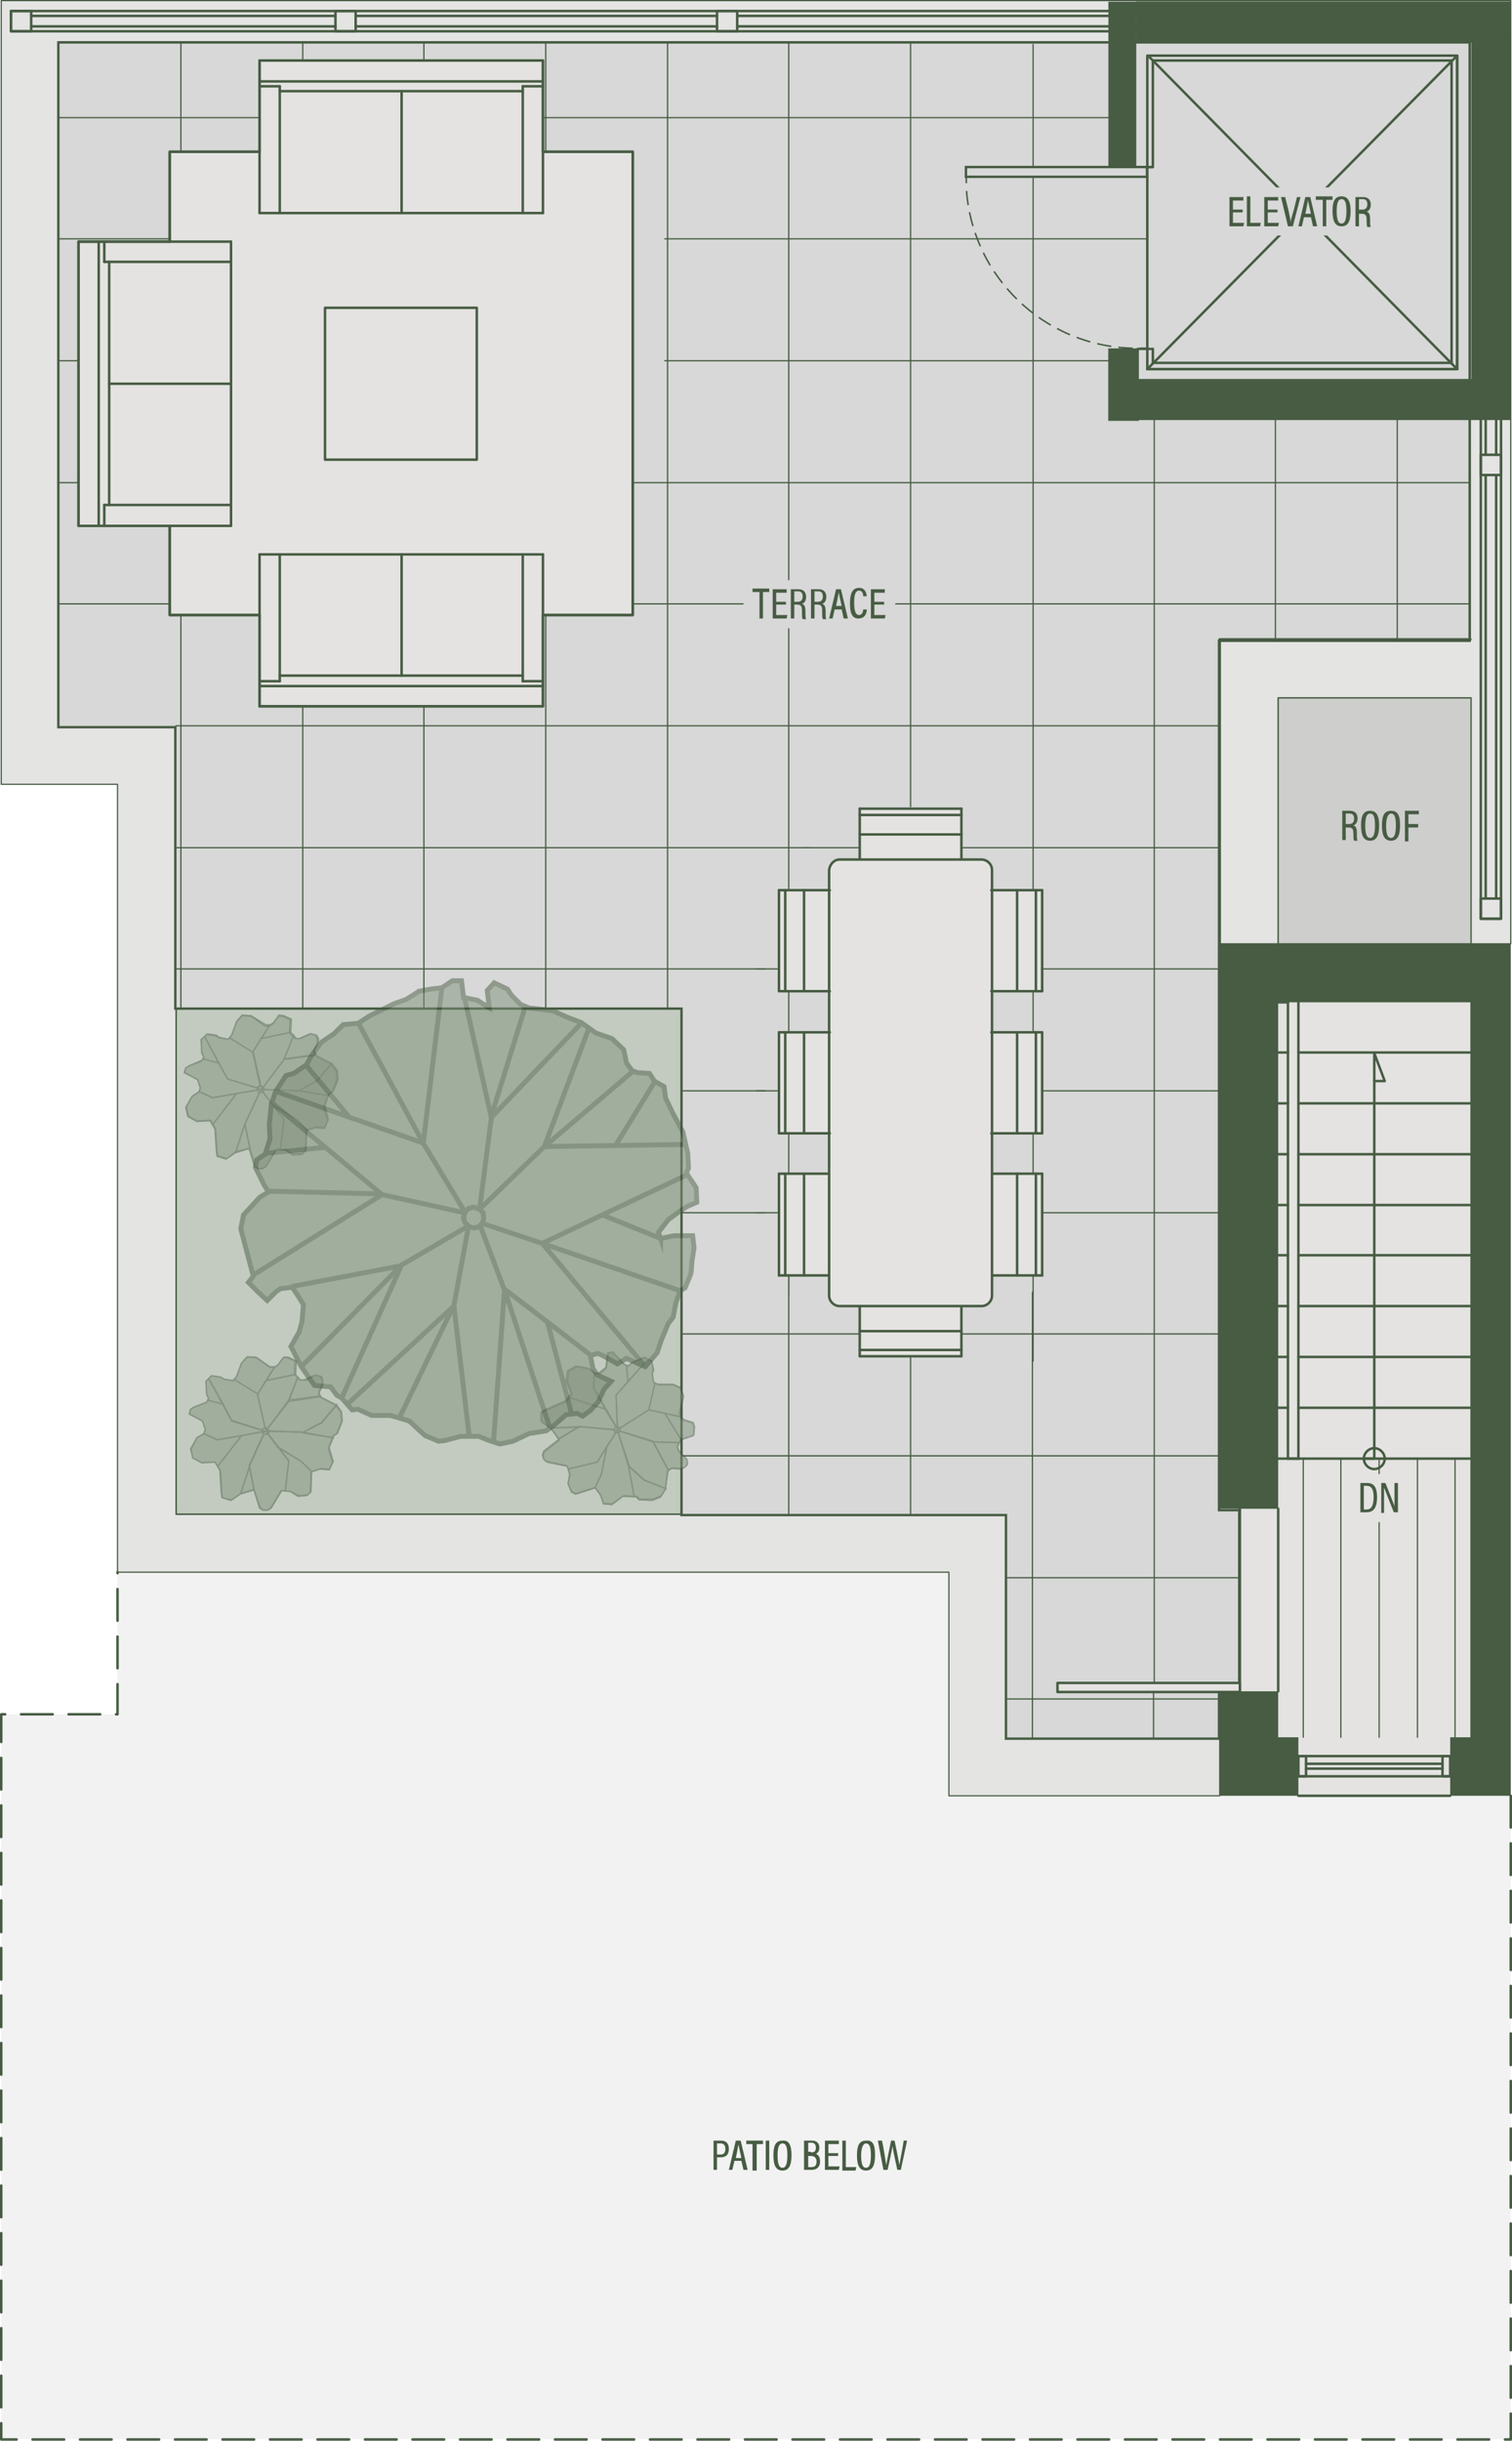 <?xml version="1.0" encoding="UTF-8"?>
<svg xmlns="http://www.w3.org/2000/svg" id="new" viewBox="0 0 217.158 350.366">
  <defs>
    <style>
      .cls-1, .cls-2, .cls-3, .cls-4, .cls-5, .cls-6, .cls-7, .cls-8, .cls-9, .cls-10, .cls-11, .cls-12, .cls-13, .cls-14, .cls-15, .cls-16, .cls-17, .cls-18, .cls-19 {
        fill: none;
      }

      .cls-2 {
        opacity: .5;
      }

      .cls-3 {
        stroke: #bababa;
      }

      .cls-3, .cls-4, .cls-5, .cls-6, .cls-7, .cls-8, .cls-9, .cls-10, .cls-11, .cls-12, .cls-13, .cls-15, .cls-20, .cls-18, .cls-21, .cls-22, .cls-19 {
        stroke-linecap: round;
        stroke-linejoin: round;
      }

      .cls-3, .cls-9 {
        stroke-width: .118px;
      }

      .cls-4, .cls-5, .cls-6, .cls-7, .cls-8, .cls-9, .cls-10, .cls-11, .cls-12, .cls-13, .cls-14, .cls-15, .cls-16, .cls-23, .cls-17, .cls-24, .cls-20, .cls-25, .cls-18, .cls-21, .cls-22, .cls-19 {
        stroke: #475c43;
      }

      .cls-4, .cls-15, .cls-21 {
        stroke-width: .358px;
      }

      .cls-5 {
        stroke-width: .358px;
      }

      .cls-6 {
        stroke-width: .18px;
      }

      .cls-7 {
        stroke-width: .356px;
      }

      .cls-8 {
        stroke-width: .357px;
      }

      .cls-10 {
        stroke-width: .375px;
      }

      .cls-11 {
        stroke-width: .36px;
      }

      .cls-12 {
        stroke-width: .364px;
      }

      .cls-26, .cls-21 {
        fill: #e4e3e1;
      }

      .cls-27, .cls-24 {
        fill: #d7d8d7;
      }

      .cls-28, .cls-20 {
        fill: #80907a;
      }

      .cls-29, .cls-30 {
        fill: #475c43;
      }

      .cls-13 {
        stroke-width: .365px;
      }

      .cls-14, .cls-16, .cls-23, .cls-17, .cls-24, .cls-25 {
        stroke-miterlimit: 10;
      }

      .cls-14, .cls-17 {
        stroke-width: .215px;
      }

      .cls-15 {
        stroke-dasharray: 0 0 4.548 2.274;
      }

      .cls-16 {
        stroke-width: .703px;
      }

      .cls-23 {
        fill: #c3cbc0;
        stroke-width: .25px;
      }

      .cls-31 {
        isolation: isolate;
        opacity: .25;
      }

      .cls-31, .cls-25 {
        fill: #cececd;
      }

      .cls-17 {
        stroke-dasharray: 0 0 2.058 1.029;
      }

      .cls-24 {
        stroke-width: .344px;
      }

      .cls-20 {
        stroke-width: .141px;
      }

      .cls-30 {
        fill-rule: evenodd;
      }

      .cls-25 {
        stroke-width: .192px;
      }

      .cls-18 {
        stroke-width: .342px;
      }

      .cls-22 {
        fill: #e4e4e3;
        stroke-width: .175px;
      }

      .cls-19 {
        stroke-width: .197px;
      }
    </style>
  </defs>
  <polygon class="cls-31" points="216.979 257.787 136.279 257.787 136.279 225.687 16.879 225.687 16.879 246.087 .179 246.087 .179 350.187 216.979 350.187 216.979 257.787"></polygon>
  <g id="LWPOLYLINE">
    <rect class="cls-23" x="25.279" y="144.587" width="72.8" height="72.8"></rect>
  </g>
  <g id="LWPOLYLINE-2" data-name="LWPOLYLINE">
    <polygon class="cls-22" points="211.179 100.187 211.179 135.487 216.979 135.487 216.979 .087 .179 .087 .179 112.587 16.879 112.587 16.879 225.687 136.279 225.687 136.279 257.787 175.179 257.787 175.179 249.387 144.579 249.387 144.579 217.387 25.279 217.387 25.279 104.187 8.479 104.187 8.479 5.987 211.179 5.987 211.179 91.787 175.179 91.787 175.179 135.487 183.579 135.487 183.579 100.187 211.179 100.187"></polygon>
  </g>
  <g id="LWPOLYLINE-3" data-name="LWPOLYLINE">
    <polygon class="cls-24" points="175.079 249.587 144.479 249.587 144.479 217.487 97.879 217.487 97.879 144.787 25.179 144.787 25.179 104.387 8.379 104.387 8.379 6.087 211.079 6.087 211.079 91.987 175.079 91.987 175.079 216.787 177.979 216.787 177.979 242.987 175.079 242.987 175.079 249.587"></polygon>
  </g>
  <g id="LWPOLYLINE-4" data-name="LWPOLYLINE">
    <polygon class="cls-26" points="183.579 143.887 211.179 143.887 211.179 249.387 208.279 249.387 208.279 257.787 186.479 257.787 186.479 249.387 183.579 249.387 183.579 242.787 178.079 242.787 178.079 216.587 183.579 216.587 183.579 143.887"></polygon>
  </g>
  <g>
    <g id="LINE">
      <line class="cls-6" x1="208.979" y1="209.387" x2="208.979" y2="249.387"></line>
    </g>
    <g id="LINE-2" data-name="LINE">
      <line class="cls-6" x1="203.579" y1="209.387" x2="203.579" y2="249.387"></line>
    </g>
    <g id="LINE-3" data-name="LINE">
      <line class="cls-6" x1="198.079" y1="209.387" x2="198.079" y2="249.387"></line>
    </g>
    <g id="LINE-4" data-name="LINE">
      <line class="cls-6" x1="192.579" y1="209.387" x2="192.579" y2="249.387"></line>
    </g>
    <g id="LINE-5" data-name="LINE">
      <line class="cls-6" x1="187.179" y1="209.387" x2="187.179" y2="249.387"></line>
    </g>
  </g>
  <g id="LINE-6" data-name="LINE">
    <line class="cls-6" x1="200.679" y1="58.087" x2="200.679" y2="91.687"></line>
  </g>
  <g id="LINE-7" data-name="LINE">
    <line class="cls-6" x1="183.179" y1="58.087" x2="183.179" y2="91.687"></line>
  </g>
  <g id="LINE-8" data-name="LINE">
    <line class="cls-6" x1="165.679" y1="242.787" x2="165.679" y2="249.387"></line>
  </g>
  <g id="LINE-9" data-name="LINE">
    <line class="cls-6" x1="165.779" y1="54.987" x2="165.779" y2="241.487"></line>
  </g>
  <g id="LINE-10" data-name="LINE">
    <line class="cls-6" x1="148.279" y1="185.487" x2="148.279" y2="249.387"></line>
  </g>
  <g id="LINE-11" data-name="LINE">
    <line class="cls-6" x1="148.379" y1="6.387" x2="148.379" y2="195.387"></line>
  </g>
  <g id="LINE-12" data-name="LINE">
    <line class="cls-6" x1="130.779" y1="5.987" x2="130.779" y2="115.787"></line>
  </g>
  <g id="LINE-13" data-name="LINE">
    <line class="cls-6" x1="130.779" y1="191.087" x2="130.779" y2="217.387"></line>
  </g>
  <g id="LINE-14" data-name="LINE">
    <line class="cls-6" x1="113.279" y1="5.987" x2="113.279" y2="185.987"></line>
  </g>
  <g id="LINE-15" data-name="LINE">
    <line class="cls-6" x1="113.279" y1="181.087" x2="113.279" y2="217.387"></line>
  </g>
  <g id="LINE-16" data-name="LINE">
    <line class="cls-6" x1="95.879" y1="5.987" x2="95.879" y2="144.587"></line>
  </g>
  <g id="LINE-17" data-name="LINE">
    <line class="cls-6" x1="78.379" y1="5.987" x2="78.379" y2="21.787"></line>
  </g>
  <g id="LINE-18" data-name="LINE">
    <line class="cls-6" x1="78.379" y1="88.287" x2="78.379" y2="144.587"></line>
  </g>
  <g id="LINE-19" data-name="LINE">
    <line class="cls-6" x1="60.879" y1="5.987" x2="60.879" y2="8.687"></line>
  </g>
  <g id="LINE-20" data-name="LINE">
    <line class="cls-6" x1="60.879" y1="101.387" x2="60.879" y2="144.587"></line>
  </g>
  <g id="LINE-21" data-name="LINE">
    <line class="cls-6" x1="43.479" y1="5.987" x2="43.479" y2="8.687"></line>
  </g>
  <g id="LINE-22" data-name="LINE">
    <line class="cls-6" x1="43.479" y1="101.387" x2="43.479" y2="144.587"></line>
  </g>
  <g id="LINE-23" data-name="LINE">
    <line class="cls-6" x1="25.979" y1="5.987" x2="25.979" y2="21.787"></line>
  </g>
  <g id="LINE-24" data-name="LINE">
    <line class="cls-6" x1="25.979" y1="88.287" x2="25.979" y2="144.587"></line>
  </g>
  <g id="LINE-25" data-name="LINE">
    <line class="cls-6" x1="8.479" y1="16.887" x2="37.279" y2="16.887"></line>
  </g>
  <g id="LINE-26" data-name="LINE">
    <line class="cls-6" x1="78.079" y1="16.887" x2="160.779" y2="16.887"></line>
  </g>
  <g id="LINE-27" data-name="LINE">
    <line class="cls-6" x1="8.479" y1="34.287" x2="24.379" y2="34.287"></line>
  </g>
  <g id="LINE-28" data-name="LINE">
    <line class="cls-6" x1="95.479" y1="34.287" x2="164.779" y2="34.287"></line>
  </g>
  <g id="LINE-29" data-name="LINE">
    <line class="cls-6" x1="8.479" y1="51.787" x2="11.279" y2="51.787"></line>
  </g>
  <g id="LINE-30" data-name="LINE">
    <line class="cls-6" x1="95.479" y1="51.787" x2="160.879" y2="51.787"></line>
  </g>
  <g id="LINE-31" data-name="LINE">
    <line class="cls-6" x1="8.479" y1="69.287" x2="11.279" y2="69.287"></line>
  </g>
  <g id="LINE-32" data-name="LINE">
    <line class="cls-6" x1="90.979" y1="69.287" x2="210.979" y2="69.287"></line>
  </g>
  <g id="LINE-33" data-name="LINE">
    <line class="cls-6" x1="8.479" y1="86.687" x2="24.379" y2="86.687"></line>
  </g>
  <g id="LINE-34" data-name="LINE">
    <line class="cls-6" x1="90.879" y1="86.687" x2="211.179" y2="86.687"></line>
  </g>
  <g id="LINE-35" data-name="LINE">
    <line class="cls-6" x1="25.279" y1="104.187" x2="175.179" y2="104.187"></line>
  </g>
  <g id="LINE-36" data-name="LINE">
    <line class="cls-6" x1="25.279" y1="121.687" x2="116.179" y2="121.687"></line>
  </g>
  <g id="LINE-37" data-name="LINE">
    <line class="cls-6" x1="115.479" y1="121.687" x2="175.179" y2="121.687"></line>
  </g>
  <g id="LINE-38" data-name="LINE">
    <line class="cls-6" x1="25.279" y1="139.087" x2="109.879" y2="139.087"></line>
  </g>
  <g id="LINE-39" data-name="LINE">
    <line class="cls-6" x1="108.579" y1="139.087" x2="175.179" y2="139.087"></line>
  </g>
  <g id="LINE-40" data-name="LINE">
    <line class="cls-6" x1="97.979" y1="156.587" x2="109.879" y2="156.587"></line>
  </g>
  <g id="LINE-41" data-name="LINE">
    <line class="cls-6" x1="108.579" y1="156.587" x2="175.179" y2="156.587"></line>
  </g>
  <g id="LINE-42" data-name="LINE">
    <line class="cls-6" x1="97.979" y1="174.087" x2="109.879" y2="174.087"></line>
  </g>
  <g id="LINE-43" data-name="LINE">
    <line class="cls-6" x1="108.579" y1="174.087" x2="175.179" y2="174.087"></line>
  </g>
  <g id="LINE-44" data-name="LINE">
    <line class="cls-6" x1="97.979" y1="191.487" x2="175.179" y2="191.487"></line>
  </g>
  <g id="LINE-45" data-name="LINE">
    <line class="cls-6" x1="97.979" y1="208.987" x2="175.179" y2="208.987"></line>
  </g>
  <g id="LINE-46" data-name="LINE">
    <line class="cls-6" x1="144.579" y1="226.487" x2="178.079" y2="226.487"></line>
  </g>
  <g id="LINE-47" data-name="LINE">
    <line class="cls-6" x1="144.579" y1="243.887" x2="175.179" y2="243.887"></line>
  </g>
  <g id="LINE-48" data-name="LINE">
    <line class="cls-4" x1="178.079" y1="242.787" x2="178.079" y2="216.587"></line>
  </g>
  <g id="LINE-49" data-name="LINE">
    <line class="cls-4" x1="183.579" y1="242.787" x2="183.579" y2="216.587"></line>
  </g>
  <g id="INSERT">
    <g id="LWPOLYLINE-5" data-name="LWPOLYLINE">
      <rect class="cls-4" x="207.179" y="252.087" width="1.1" height="2.9"></rect>
    </g>
    <g id="LWPOLYLINE-6" data-name="LWPOLYLINE">
      <rect class="cls-4" x="186.479" y="252.087" width="1.1" height="2.9"></rect>
    </g>
    <g id="LINE-50" data-name="LINE">
      <line class="cls-4" x1="208.279" y1="254.987" x2="186.479" y2="254.987"></line>
    </g>
    <g id="LINE-51" data-name="LINE">
      <line class="cls-4" x1="208.279" y1="252.087" x2="186.479" y2="252.087"></line>
    </g>
    <g id="LINE-52" data-name="LINE">
      <line class="cls-4" x1="207.179" y1="253.187" x2="187.579" y2="253.187"></line>
    </g>
    <g id="LINE-53" data-name="LINE">
      <line class="cls-4" x1="207.179" y1="253.887" x2="187.579" y2="253.887"></line>
    </g>
    <g id="LINE-54" data-name="LINE">
      <line class="cls-4" x1="208.279" y1="257.787" x2="186.479" y2="257.787"></line>
    </g>
    <g id="POINT">
      <path class="cls-1" d="m208.279,254.287c1.2,0,2.2-1,2.2-2.2s-1-2.2-2.2-2.2-2.2,1-2.2,2.2,1,2.2,2.2,2.2h0Z"></path>
      <line class="cls-1" x1="211.379" y1="255.187" x2="205.179" y2="248.987"></line>
      <line class="cls-1" x1="211.379" y1="248.987" x2="205.179" y2="255.187"></line>
    </g>
  </g>
  <g id="LWPOLYLINE-7" data-name="LWPOLYLINE">
    <line class="cls-4" x1="211.179" y1="209.387" x2="183.579" y2="209.387"></line>
  </g>
  <g id="LWPOLYLINE-8" data-name="LWPOLYLINE">
    <line class="cls-4" x1="211.179" y1="202.087" x2="186.479" y2="202.087"></line>
  </g>
  <g id="LWPOLYLINE-9" data-name="LWPOLYLINE">
    <line class="cls-4" x1="184.979" y1="202.087" x2="183.579" y2="202.087"></line>
  </g>
  <g id="LWPOLYLINE-10" data-name="LWPOLYLINE">
    <line class="cls-4" x1="211.179" y1="194.787" x2="186.479" y2="194.787"></line>
  </g>
  <g id="LWPOLYLINE-11" data-name="LWPOLYLINE">
    <line class="cls-4" x1="184.979" y1="194.787" x2="183.579" y2="194.787"></line>
  </g>
  <g id="LWPOLYLINE-12" data-name="LWPOLYLINE">
    <line class="cls-4" x1="211.179" y1="187.487" x2="186.479" y2="187.487"></line>
  </g>
  <g id="LWPOLYLINE-13" data-name="LWPOLYLINE">
    <line class="cls-4" x1="184.979" y1="187.487" x2="183.579" y2="187.487"></line>
  </g>
  <g id="LWPOLYLINE-14" data-name="LWPOLYLINE">
    <line class="cls-4" x1="211.179" y1="180.187" x2="186.479" y2="180.187"></line>
  </g>
  <g id="LWPOLYLINE-15" data-name="LWPOLYLINE">
    <line class="cls-4" x1="184.979" y1="180.187" x2="183.579" y2="180.187"></line>
  </g>
  <g id="LWPOLYLINE-16" data-name="LWPOLYLINE">
    <line class="cls-4" x1="211.179" y1="172.987" x2="186.479" y2="172.987"></line>
  </g>
  <g id="LWPOLYLINE-17" data-name="LWPOLYLINE">
    <line class="cls-4" x1="184.979" y1="172.987" x2="183.579" y2="172.987"></line>
  </g>
  <g id="LWPOLYLINE-18" data-name="LWPOLYLINE">
    <line class="cls-4" x1="211.179" y1="165.687" x2="186.479" y2="165.687"></line>
  </g>
  <g id="LWPOLYLINE-19" data-name="LWPOLYLINE">
    <line class="cls-4" x1="184.979" y1="165.687" x2="183.579" y2="165.687"></line>
  </g>
  <g id="LWPOLYLINE-20" data-name="LWPOLYLINE">
    <line class="cls-4" x1="211.179" y1="158.387" x2="186.479" y2="158.387"></line>
  </g>
  <g id="LWPOLYLINE-21" data-name="LWPOLYLINE">
    <line class="cls-4" x1="184.979" y1="158.387" x2="183.579" y2="158.387"></line>
  </g>
  <g id="LWPOLYLINE-22" data-name="LWPOLYLINE">
    <line class="cls-4" x1="211.179" y1="151.087" x2="186.479" y2="151.087"></line>
  </g>
  <g id="LWPOLYLINE-23" data-name="LWPOLYLINE">
    <line class="cls-4" x1="184.979" y1="151.087" x2="183.579" y2="151.087"></line>
  </g>
  <g id="LWPOLYLINE-24" data-name="LWPOLYLINE">
    <line class="cls-4" x1="184.979" y1="143.887" x2="183.579" y2="143.887"></line>
  </g>
  <g id="LWPOLYLINE-25" data-name="LWPOLYLINE">
    <rect class="cls-21" x="151.879" y="241.587" width="26.2" height="1.3"></rect>
  </g>
  <g id="LWPOLYLINE-26" data-name="LWPOLYLINE">
    <line class="cls-4" x1="213.379" y1="4.487" x2="213.379" y2="65.287"></line>
  </g>
  <g id="LWPOLYLINE-27" data-name="LWPOLYLINE">
    <line class="cls-4" x1="213.379" y1="68.187" x2="213.379" y2="128.987"></line>
  </g>
  <g id="LWPOLYLINE-28" data-name="LWPOLYLINE">
    <line class="cls-4" x1="214.879" y1="128.987" x2="214.879" y2="68.187"></line>
  </g>
  <g id="LWPOLYLINE-29" data-name="LWPOLYLINE">
    <line class="cls-4" x1="214.879" y1="65.287" x2="214.879" y2="4.487"></line>
  </g>
  <g id="LWPOLYLINE-30" data-name="LWPOLYLINE">
    <line class="cls-13" x1="159.879" y1="3.787" x2="105.879" y2="3.787"></line>
  </g>
  <g id="LWPOLYLINE-31" data-name="LWPOLYLINE">
    <line class="cls-13" x1="105.879" y1="2.287" x2="159.879" y2="2.287"></line>
  </g>
  <g id="LWPOLYLINE-32" data-name="LWPOLYLINE">
    <line class="cls-4" x1="102.979" y1="3.787" x2="51.079" y2="3.787"></line>
  </g>
  <g id="LWPOLYLINE-33" data-name="LWPOLYLINE">
    <line class="cls-4" x1="51.079" y1="2.287" x2="102.979" y2="2.287"></line>
  </g>
  <g id="LWPOLYLINE-34" data-name="LWPOLYLINE">
    <line class="cls-4" x1="48.179" y1="3.787" x2="4.479" y2="3.787"></line>
  </g>
  <g id="LWPOLYLINE-35" data-name="LWPOLYLINE">
    <line class="cls-4" x1="4.479" y1="2.287" x2="48.179" y2="2.287"></line>
  </g>
  <g id="LWPOLYLINE-36" data-name="LWPOLYLINE">
    <line class="cls-4" x1="184.979" y1="209.387" x2="184.979" y2="143.887"></line>
  </g>
  <g id="LWPOLYLINE-37" data-name="LWPOLYLINE">
    <line class="cls-4" x1="186.479" y1="209.387" x2="186.479" y2="143.887"></line>
  </g>
  <g id="LWPOLYLINE-38" data-name="LWPOLYLINE">
    <line class="cls-4" x1="186.479" y1="209.387" x2="184.979" y2="209.387"></line>
  </g>
  <g id="LWPOLYLINE-39" data-name="LWPOLYLINE">
    <rect class="cls-4" x="1.579" y="1.587" width="214" height="2.9"></rect>
  </g>
  <g id="LWPOLYLINE-40" data-name="LWPOLYLINE">
    <rect class="cls-4" x="212.679" y="1.587" width="2.9" height="130.3"></rect>
  </g>
  <g>
    <polygon class="cls-26" points="90.879 88.287 77.979 88.287 77.979 101.387 37.279 101.387 37.279 88.287 24.379 88.287 24.379 75.487 11.279 75.487 11.279 34.687 24.379 34.687 24.379 21.787 37.279 21.787 37.279 8.687 77.979 8.687 77.979 21.787 90.879 21.787 90.879 88.287"></polygon>
    <g id="LWPOLYLINE-41" data-name="LWPOLYLINE">
      <polygon class="cls-4" points="77.979 88.287 90.879 88.287 90.879 21.787 77.979 21.787 77.979 8.687 37.279 8.687 37.279 21.787 24.379 21.787 24.379 34.687 11.279 34.687 11.279 75.487 24.379 75.487 24.379 88.287 37.279 88.287 37.279 101.387 77.979 101.387 77.979 88.287"></polygon>
    </g>
    <g id="LWPOLYLINE-42" data-name="LWPOLYLINE">
      <polyline class="cls-4" points="24.379 75.487 24.379 88.287 37.279 88.287"></polyline>
    </g>
    <g id="LWPOLYLINE-43" data-name="LWPOLYLINE">
      <polyline class="cls-4" points="77.979 88.287 90.879 88.287 90.879 21.787 77.979 21.787"></polyline>
    </g>
    <g id="LWPOLYLINE-44" data-name="LWPOLYLINE">
      <polyline class="cls-4" points="37.279 21.787 24.379 21.787 24.379 34.687"></polyline>
    </g>
    <g id="LWPOLYLINE-45" data-name="LWPOLYLINE">
      <rect class="cls-4" x="46.679" y="44.187" width="21.8" height="21.8"></rect>
    </g>
    <g id="INSERT-2" data-name="INSERT">
      <g id="LINE-55" data-name="LINE">
        <line class="cls-4" x1="77.979" y1="101.387" x2="37.279" y2="101.387"></line>
      </g>
      <g id="LINE-56" data-name="LINE">
        <line class="cls-4" x1="37.279" y1="79.587" x2="37.279" y2="101.387"></line>
      </g>
      <g id="LINE-57" data-name="LINE">
        <line class="cls-4" x1="40.179" y1="79.587" x2="40.179" y2="97.787"></line>
      </g>
      <g id="LINE-58" data-name="LINE">
        <line class="cls-4" x1="77.979" y1="98.487" x2="37.279" y2="98.487"></line>
      </g>
      <g id="LINE-59" data-name="LINE">
        <line class="cls-4" x1="77.979" y1="79.587" x2="37.279" y2="79.587"></line>
      </g>
      <g id="LINE-60" data-name="LINE">
        <line class="cls-4" x1="57.679" y1="79.587" x2="57.679" y2="96.987"></line>
      </g>
      <g id="LINE-61" data-name="LINE">
        <line class="cls-4" x1="37.279" y1="97.787" x2="40.179" y2="97.787"></line>
      </g>
      <g id="LINE-62" data-name="LINE">
        <line class="cls-4" x1="75.079" y1="96.987" x2="40.179" y2="96.987"></line>
      </g>
      <g id="LINE-63" data-name="LINE">
        <line class="cls-4" x1="77.979" y1="97.787" x2="75.079" y2="97.787"></line>
      </g>
      <g id="LINE-64" data-name="LINE">
        <line class="cls-4" x1="75.079" y1="79.587" x2="75.079" y2="97.787"></line>
      </g>
      <g id="LINE-65" data-name="LINE">
        <line class="cls-4" x1="77.979" y1="79.587" x2="77.979" y2="101.387"></line>
      </g>
    </g>
    <g id="INSERT-3" data-name="INSERT">
      <g id="LINE-66" data-name="LINE">
        <line class="cls-4" x1="37.279" y1="8.687" x2="77.979" y2="8.687"></line>
      </g>
      <g id="LINE-67" data-name="LINE">
        <line class="cls-4" x1="77.979" y1="30.587" x2="77.979" y2="8.687"></line>
      </g>
      <g id="LINE-68" data-name="LINE">
        <line class="cls-4" x1="75.079" y1="30.587" x2="75.079" y2="12.387"></line>
      </g>
      <g id="LINE-69" data-name="LINE">
        <line class="cls-4" x1="37.279" y1="11.687" x2="77.979" y2="11.687"></line>
      </g>
      <g id="LINE-70" data-name="LINE">
        <line class="cls-4" x1="37.279" y1="30.587" x2="77.979" y2="30.587"></line>
      </g>
      <g id="LINE-71" data-name="LINE">
        <line class="cls-4" x1="57.679" y1="30.587" x2="57.679" y2="13.087"></line>
      </g>
      <g id="LINE-72" data-name="LINE">
        <line class="cls-4" x1="77.979" y1="12.387" x2="75.079" y2="12.387"></line>
      </g>
      <g id="LINE-73" data-name="LINE">
        <line class="cls-4" x1="40.179" y1="13.087" x2="75.079" y2="13.087"></line>
      </g>
      <g id="LINE-74" data-name="LINE">
        <line class="cls-4" x1="37.279" y1="12.387" x2="40.179" y2="12.387"></line>
      </g>
      <g id="LINE-75" data-name="LINE">
        <line class="cls-4" x1="40.179" y1="30.587" x2="40.179" y2="12.387"></line>
      </g>
      <g id="LINE-76" data-name="LINE">
        <line class="cls-4" x1="37.279" y1="30.587" x2="37.279" y2="8.687"></line>
      </g>
    </g>
    <g id="INSERT-4" data-name="INSERT">
      <g id="LINE-77" data-name="LINE">
        <line class="cls-4" x1="11.279" y1="75.487" x2="11.279" y2="34.687"></line>
      </g>
      <g id="LINE-78" data-name="LINE">
        <line class="cls-4" x1="33.179" y1="34.687" x2="11.279" y2="34.687"></line>
      </g>
      <g id="LINE-79" data-name="LINE">
        <line class="cls-4" x1="33.179" y1="37.587" x2="14.979" y2="37.587"></line>
      </g>
      <g id="LINE-80" data-name="LINE">
        <line class="cls-4" x1="14.179" y1="75.487" x2="14.179" y2="34.687"></line>
      </g>
      <g id="LINE-81" data-name="LINE">
        <line class="cls-4" x1="33.179" y1="75.487" x2="33.179" y2="34.687"></line>
      </g>
      <g id="LINE-82" data-name="LINE">
        <line class="cls-4" x1="33.179" y1="55.087" x2="15.679" y2="55.087"></line>
      </g>
      <g id="LINE-83" data-name="LINE">
        <line class="cls-4" x1="14.979" y1="34.687" x2="14.979" y2="37.587"></line>
      </g>
      <g id="LINE-84" data-name="LINE">
        <line class="cls-4" x1="15.679" y1="72.487" x2="15.679" y2="37.587"></line>
      </g>
      <g id="LINE-85" data-name="LINE">
        <line class="cls-4" x1="14.979" y1="75.487" x2="14.979" y2="72.487"></line>
      </g>
      <g id="LINE-86" data-name="LINE">
        <line class="cls-4" x1="33.179" y1="72.487" x2="14.979" y2="72.487"></line>
      </g>
      <g id="LINE-87" data-name="LINE">
        <line class="cls-4" x1="33.179" y1="75.487" x2="11.279" y2="75.487"></line>
      </g>
    </g>
  </g>
  <g id="LWPOLYLINE-46" data-name="LWPOLYLINE">
    <polyline class="cls-4" points="175.179 135.487 175.179 91.787 211.179 91.787"></polyline>
  </g>
  <g id="LWPOLYLINE-47" data-name="LWPOLYLINE">
    <rect class="cls-25" x="183.579" y="100.187" width="27.7" height="35.3"></rect>
  </g>
  <g id="LWPOLYLINE-48" data-name="LWPOLYLINE">
    <rect class="cls-4" x="212.679" y="128.987" width="2.9" height="2.9"></rect>
  </g>
  <g id="LWPOLYLINE-49" data-name="LWPOLYLINE">
    <rect class="cls-4" x="212.679" y="65.287" width="2.9" height="2.9"></rect>
  </g>
  <g id="LWPOLYLINE-50" data-name="LWPOLYLINE">
    <rect class="cls-4" x="102.979" y="1.587" width="2.9" height="2.9"></rect>
  </g>
  <g id="LWPOLYLINE-51" data-name="LWPOLYLINE">
    <rect class="cls-4" x="48.179" y="1.587" width="2.9" height="2.9"></rect>
  </g>
  <g id="LWPOLYLINE-52" data-name="LWPOLYLINE">
    <rect class="cls-4" x="1.579" y="1.587" width="2.9" height="2.9"></rect>
  </g>
  <g id="INSERT-5" data-name="INSERT">
    <g id="LWPOLYLINE-53" data-name="LWPOLYLINE">
      <path class="cls-4" d="m195.879,209.387c0,.8.7,1.5,1.5,1.5s1.5-.7,1.5-1.5-.7-1.5-1.5-1.5-1.5.7-1.5,1.5h1.5v-58.2l1.5,4h-1.5"></path>
    </g>
  </g>
  <g id="LWPOLYLINE-54" data-name="LWPOLYLINE">
    <polyline class="cls-15" points="216.979 257.787 216.979 350.187 .179 350.187 .179 246.087 16.879 246.087 16.879 225.687"></polyline>
  </g>
  <g id="HATCH">
    <polygon class="cls-30" points="186.479 257.787 175.179 257.787 175.179 242.787 183.579 242.787 183.579 249.387 186.479 249.387 186.479 257.787"></polygon>
  </g>
  <g id="HATCH-2" data-name="HATCH">
    <polygon class="cls-30" points="183.579 216.587 175.179 216.587 175.179 135.487 216.979 135.487 216.979 257.787 208.279 257.787 208.279 249.387 211.179 249.387 211.179 143.887 183.579 143.887 183.579 216.587"></polygon>
  </g>
  <g class="cls-2">
    <path class="cls-3" d="m88.979,204.987l-.1-.1-.1-.1h-.2l-.2.1-.1.1v.4l.1.2.1.1h.4l.2-.1.1-.1v-.4l-.2-.1Zm-.4.3h0Z"></path>
    <path class="cls-9" d="m88.779,205.687l-.1-.3h0v-.1m0,0h0l-.2.4m-1.3,1.9h0m8.8,3.5h0m-1.9-12.6l-.9,3.9m-4.6,2.9h0Zm0,0h0Zm0,0h0Zm.1,0h0Zm-.1,0h0Zm.1,0h0Zm0,0h0Zm0,0h0Zm0,0h0Zm-.1,0h0Zm.1,0h0Zm-.1,0h0Zm0,0h0Zm0,0h0Zm0,0h0Zm0,0h0Zm2.5,9.5h0m-2.4-9.4h0v-.5m1.3-8.9l.2,2.3h0m-1.5,7h-.4m.4,0l-.2-.4m-1.5-2.6h0"></path>
    <polygon class="cls-20" points="88.679 204.887 88.679 204.787 88.879 204.887 88.979 204.987 88.979 205.087 93.179 202.387 95.479 202.887 97.779 203.387 97.579 202.787 98.179 200.387 97.779 199.187 96.679 198.687 94.579 198.687 93.879 198.487 93.679 197.187 93.779 196.587 93.579 195.387 93.079 195.087 90.179 198.287 88.479 200.287 88.679 204.887"></polygon>
    <polygon class="cls-20" points="85.179 199.187 86.879 202.287 88.479 204.887 88.479 204.887 88.679 204.887 88.479 200.287 90.179 198.287 93.079 195.087 92.579 194.787 90.779 195.587 90.279 196.087 89.679 195.887 88.379 194.487 87.979 194.087 87.279 194.187 86.979 196.287 85.979 197.087 85.379 197.087 85.179 199.187"></polygon>
    <polygon class="cls-20" points="86.879 202.287 85.179 199.187 85.379 197.087 84.479 196.387 82.679 196.087 81.479 196.787 81.279 198.187 81.979 199.987 81.579 200.587 86.879 202.287"></polygon>
    <polygon class="cls-20" points="77.679 203.987 79.079 204.987 83.179 204.787 88.179 205.287 88.279 205.087 88.379 204.987 88.479 204.887 86.879 202.287 81.579 200.587 81.579 200.587 81.179 201.087 78.179 202.387 77.679 202.687 77.679 203.987"></polygon>
    <polygon class="cls-20" points="79.079 204.987 80.179 206.587 83.179 204.787 79.079 204.987"></polygon>
    <polygon class="cls-20" points="77.879 208.887 78.079 209.487 78.579 209.787 81.479 210.387 81.579 210.887 85.779 209.887 87.179 207.587 88.479 205.687 88.379 205.587 88.279 205.387 88.279 205.187 83.279 204.787 80.279 206.587 78.079 208.287 77.879 208.887"></polygon>
    <polygon class="cls-20" points="81.579 212.887 82.079 214.087 82.679 214.387 85.479 213.487 86.379 211.687 87.179 207.587 85.779 209.887 81.579 210.887 81.779 211.687 81.579 212.887"></polygon>
    <polygon class="cls-20" points="85.479 213.487 86.279 214.587 86.679 215.787 87.879 215.887 89.579 214.687 91.079 214.787 90.279 210.487 88.779 205.687 88.579 205.687 88.479 205.687 88.379 205.687 87.179 207.587 86.379 211.687 85.479 213.487"></polygon>
    <polygon class="cls-20" points="91.079 214.787 91.479 214.787 91.879 215.187 93.779 215.187 94.979 214.687 95.579 213.687 92.479 212.487 90.279 210.487 91.079 214.787"></polygon>
    <polygon class="cls-20" points="88.779 205.687 90.279 210.487 92.479 212.487 95.579 213.687 95.979 211.087 93.779 206.987 89.079 205.487 89.079 205.487 88.979 205.587 88.779 205.687"></polygon>
    <polygon class="cls-20" points="93.779 206.987 95.979 211.087 95.979 210.987 96.579 210.687 97.779 210.787 98.379 210.587 98.779 210.187 98.679 209.487 97.479 208.187 97.279 207.587 97.579 207.087 93.779 206.987"></polygon>
    <polygon class="cls-20" points="89.079 205.487 93.779 206.987 97.579 207.087 97.779 206.587 95.479 202.887 93.179 202.387 88.979 205.087 89.079 205.187 89.079 205.287 89.079 205.487"></polygon>
    <polygon class="cls-20" points="95.479 202.887 97.779 206.587 99.679 205.987 99.779 204.787 99.579 204.187 98.279 203.787 97.779 203.387 95.479 202.887"></polygon>
    <path class="cls-19" d="m86.979,202.287l-5.3-1.7m3.7-3.5l-.1,2.1,3.5,6.1m-9.7-.3l4.2-.1m-3.1,1.7l3-1.8,5.4.5m1.6-7l-.2-2.3m3.1-.9l-4.6,5.2.2,5.1m8.9,1.7l-3.7-.1m-2.8,7.8l-.8-4.3m-2-4.9l.1.1h.4l.2-.1.1-.1v-.4l-.1-.1-.1-.1-.1-.1h-.2l-.2.1-.1.1v.6Zm-.3-11.5l.4.4,1.3,1.4.6.2.5-.5,1.8-.7,1,.5.3,1.3-.2.5.2,1.3.7.3h2.1l1.1.5.4,1.2-.6,2.4.2.6.4.4,1.3.4.2.6-.1,1.2-1.8.6-.5,1,.2.6,1.2,1.3v.7l-.4.4-.6.2-1.2-.1-.6.4-.3,2.6-.7,1.1-1.2.5-1.9-.1-.4-.4-1.9-.1-1.6,1.2-1.2-.1-.4-1.2-.8-1.1-2.8.9-.6-.3-.5-1.2.3-1.3-.4-1.2-2.9-.6-.4-.3-.2-.6.2-.6,2.2-1.7-1.2-1.6-1.3-.9-.1-1.3.6-.4,3-1.3.8-1.1-.7-1.8.2-1.4,1.1-.7,1.8.3.9.7h.7l.9-.8.3-2.1.6-.2Zm7.5,8.8l2.3,3.7m0-3.2l-4.6-1m.9-3.9l-.9,3.9-4.6,2.9,5.2,1.6,2.2,4.1m-10.5,2.5l.9-1.9.8-4m-5.6,3.3l4.2-1,2.9-4.6,1.7,5.2,2.2,2,3.1,1.2"></path>
  </g>
  <g class="cls-2">
    <path class="cls-3" d="m37.979,205.087l-.2.1-.1.1v.4l.1.2.1.1h.4l.2-.1.1-.1v-.4l-.1-.1-.1-.1-.2-.1h-.2Zm.2.4h0Z"></path>
    <path class="cls-9" d="m38.579,205.487h-.5m0,0h0l.3.4m1.4,1.7h0m6.3-7.1h0m-12.5-2.5l3.4,2.1m1.2,5.4h0Zm0,0h0Zm0,0h0Zm-.1,0h0Zm.1,0h0Zm-.1,0h0Zm0,0h0Zm0,0h0Zm0,0h0Zm.1,0h0Zm-.1,0h0Zm.1,0h0Zm0,0h0Zm0,0h0Zm0,0h0Zm0,0h0Zm9.7.9h0m-9.7-.9h0l-.5-.2m-7.9-4.2l2.3.6h0m6,3.8l-.2.4m.2-.4l-.4.1m-3,.4h0"></path>
    <polygon class="cls-20" points="37.679 205.287 37.679 205.287 37.779 205.187 37.979 205.087 38.079 204.987 36.979 200.187 38.179 198.187 39.479 196.187 38.779 196.187 36.779 194.787 35.479 194.787 34.679 195.687 33.979 197.587 33.479 198.187 32.179 197.987 31.679 197.687 30.379 197.487 29.979 197.887 32.079 201.587 33.279 203.887 37.679 205.287"></polygon>
    <polygon class="cls-20" points="31.279 206.687 34.679 206.087 37.679 205.487 37.679 205.387 37.679 205.287 33.279 203.887 32.079 201.587 29.979 197.887 29.579 198.287 29.679 200.187 29.979 200.787 29.679 201.287 27.879 201.987 27.379 202.287 27.179 202.987 29.079 203.987 29.479 205.187 29.279 205.787 31.279 206.687"></polygon>
    <polygon class="cls-20" points="34.679 206.087 31.279 206.687 29.279 205.787 28.279 206.387 27.479 207.987 27.679 209.287 28.979 209.987 30.879 209.887 31.279 210.487 34.679 206.087"></polygon>
    <polygon class="cls-20" points="33.279 215.287 34.579 214.387 35.879 210.387 37.979 205.887 37.779 205.787 37.679 205.587 37.679 205.487 34.679 206.087 31.279 210.487 31.279 210.487 31.679 211.087 31.879 214.287 31.979 214.987 33.279 215.287"></polygon>
    <polygon class="cls-20" points="34.579 214.387 36.479 213.787 35.879 210.387 34.579 214.387"></polygon>
    <polygon class="cls-20" points="37.879 216.787 38.479 216.787 38.979 216.487 40.479 213.987 40.979 213.987 41.479 209.687 39.779 207.587 38.379 205.787 38.279 205.787 38.079 205.887 37.979 205.787 35.879 210.387 36.479 213.787 37.379 216.387 37.879 216.787"></polygon>
    <polygon class="cls-20" points="42.879 214.687 44.179 214.587 44.679 214.187 44.779 211.287 43.279 209.787 39.779 207.587 41.479 209.787 40.979 213.987 41.779 214.087 42.879 214.687"></polygon>
    <polygon class="cls-20" points="44.779 211.287 46.079 210.787 47.379 210.887 47.879 209.787 47.279 207.787 47.879 206.387 43.579 205.587 38.579 205.487 38.479 205.587 38.379 205.787 38.379 205.787 39.779 207.587 43.279 209.787 44.779 211.287"></polygon>
    <polygon class="cls-20" points="47.879 206.387 47.979 206.087 48.479 205.787 49.179 203.987 49.079 202.687 48.379 201.687 46.179 204.287 43.579 205.587 47.879 206.387"></polygon>
    <polygon class="cls-20" points="38.579 205.487 43.579 205.587 46.179 204.287 48.379 201.687 45.979 200.487 41.479 201.187 38.379 205.187 38.479 205.187 38.579 205.287 38.579 205.487"></polygon>
    <polygon class="cls-20" points="41.479 201.187 45.979 200.487 45.979 200.487 45.879 199.887 46.379 198.787 46.379 198.087 46.179 197.587 45.479 197.387 43.879 198.187 43.179 198.087 42.779 197.687 41.479 201.187"></polygon>
    <polygon class="cls-20" points="38.379 205.187 41.479 201.187 42.779 197.687 42.479 197.287 38.179 198.187 36.979 200.187 38.079 204.987 38.179 204.987 38.279 205.087 38.379 205.187"></polygon>
    <polygon class="cls-20" points="38.179 198.187 42.479 197.287 42.579 195.387 41.379 194.787 40.779 194.787 39.979 195.887 39.479 196.187 38.179 198.187"></polygon>
    <path class="cls-19" d="m34.679,206.087l-3.4,4.4m-2-4.7l1.9.9,6.9-1.2m-3.5,8.9l1.3-4m.6,3.4l-.7-3.4,2.3-5m-6-3.8l-2.3-.6m.2-3.1l3.3,6.1,4.9,1.5m4.6-7.8l-1.4,3.5m6.5,5.2l-4.3-.7m-5.3.2l.2-.1.1-.1v-.4l-.1-.1-.1-.1-.2-.1h-.2l-.2.1-.1.1v.4l.1.2.1.1h.4Zm-10.9-3.6l.5-.3,1.8-.7.3-.5-.3-.6-.1-1.9.8-.8,1.3.2.5.3,1.3.2.5-.6.7-1.9.8-.9,1.3.1,2,1.4h.6l.5-.3.8-1.1h.6l1.1.5-.1,1.9.8.8h.6l1.6-.7.7.2.3.5v.6l-.5,1.1.1.7,2.3,1.2.8,1,.1,1.3-.7,1.8-.5.3-.7,1.8.6,2-.5,1.1-1.3-.1-1.3.4-.1,2.9-.5.5-1.3.1-1.1-.7-1.3-.1-1.5,2.5-.5.3h-.6l-.5-.3-.8-2.6-2,.6-1.3.9-1.3-.4-.1-.7-.2-3.2-.7-1.2-1.9.1-1.3-.7-.3-1.3.9-1.6,1-.6.2-.6-.4-1.2-1.9-1,.2-.7Zm10.8-4.1l4.3-.9m-3-1.1l-2.5,4m-3.4-2.2l3.4,2.1,1.2,5.3,3.3-4.4,4.6-.6m-1.3,10.9l-1.5-1.5-3.5-2.1m1.2,6.3l.5-4.3-3.3-4.3,5.4.2,2.6-1.4,2.2-2.6"></path>
  </g>
  <g class="cls-2">
    <path class="cls-3" d="m37.279,155.987l-.2.1-.1.1v.4l.1.2.1.1h.4l.2-.1.1-.1v-.4l-.1-.1-.1-.1-.2-.1h-.2Zm.2.5h0Z"></path>
    <path class="cls-9" d="m37.879,156.387h-.5m.1,0h0l.3.4m1.3,1.8h0m6.3-7.1h0m-12.4-2.5l3.4,2.1m1.1,5.4h0Zm0,0h0Zm0,0h0Zm0-.1h0Zm0,.1h0Zm0-.1h0Zm0,0h0Zm0,0h0Zm0,0h0Zm0,.1h0Zm0-.1h0Zm0,.1h0Zm0,0h0Zm0,0h0Zm0,0h0Zm0,0h0Zm9.7.8h0m-9.7-.9h0l-.5-.2m-7.8-4.2l2.3.6h0m6,3.8l-.2.4m.2-.4l-.4.1m-3.1.5h0"></path>
    <polygon class="cls-20" points="37.079 156.187 37.079 156.187 37.179 156.087 37.279 155.987 37.379 155.987 36.279 151.087 37.479 149.087 38.779 147.087 38.179 147.087 36.079 145.787 34.779 145.687 33.979 146.587 33.279 148.587 32.779 149.187 31.479 148.887 31.079 148.587 29.779 148.387 29.379 148.787 31.379 152.587 32.679 154.887 37.079 156.187"></polygon>
    <polygon class="cls-20" points="30.579 157.587 33.979 156.987 36.979 156.487 36.979 156.387 37.079 156.187 32.679 154.887 31.379 152.587 29.379 148.787 28.879 149.187 28.979 151.087 29.279 151.787 28.979 152.187 27.179 152.987 26.679 153.287 26.479 153.887 28.379 154.987 28.779 156.087 28.579 156.687 30.579 157.587"></polygon>
    <polygon class="cls-20" points="33.979 156.987 30.579 157.587 28.579 156.687 27.679 157.287 26.779 158.887 27.079 160.187 28.279 160.887 30.279 160.787 30.579 161.387 33.979 156.987"></polygon>
    <polygon class="cls-20" points="32.579 166.287 33.879 165.287 35.179 161.387 37.279 156.787 37.079 156.687 36.979 156.487 36.979 156.487 33.979 156.987 30.579 161.387 30.579 161.387 30.979 161.987 31.179 165.187 31.279 165.887 32.579 166.287"></polygon>
    <polygon class="cls-20" points="33.879 165.287 35.879 164.787 35.179 161.387 33.879 165.287"></polygon>
    <polygon class="cls-20" points="37.179 167.687 37.779 167.687 38.279 167.387 39.779 164.887 40.279 164.887 40.779 160.687 39.179 158.487 37.679 156.687 37.579 156.787 37.479 156.787 37.279 156.787 35.179 161.287 35.879 164.687 36.679 167.387 37.179 167.687"></polygon>
    <polygon class="cls-20" points="42.179 165.687 43.479 165.587 43.979 165.087 44.079 162.187 42.679 160.687 39.179 158.587 40.779 160.687 40.279 164.987 41.079 164.987 42.179 165.687"></polygon>
    <polygon class="cls-20" points="44.079 162.187 45.379 161.787 46.679 161.787 47.179 160.687 46.679 158.787 47.179 157.287 42.879 156.587 37.879 156.387 37.879 156.587 37.779 156.687 37.679 156.687 39.179 158.587 42.679 160.687 44.079 162.187"></polygon>
    <polygon class="cls-20" points="47.179 157.287 47.379 156.987 47.879 156.687 48.579 154.987 48.479 153.687 47.679 152.687 45.479 155.187 42.879 156.587 47.179 157.287"></polygon>
    <polygon class="cls-20" points="37.879 156.387 42.879 156.587 45.479 155.187 47.679 152.687 45.379 151.487 40.779 152.087 37.779 156.087 37.779 156.087 37.879 156.187 37.879 156.387"></polygon>
    <polygon class="cls-20" points="40.779 152.087 45.379 151.487 45.379 151.487 45.179 150.787 45.679 149.687 45.779 149.087 45.479 148.587 44.779 148.387 43.179 149.087 42.579 149.087 42.179 148.587 40.779 152.087"></polygon>
    <polygon class="cls-20" points="37.779 156.087 40.779 152.087 42.179 148.587 41.779 148.187 37.479 149.087 36.279 151.087 37.379 155.987 37.479 155.987 37.679 155.987 37.779 156.087"></polygon>
    <polygon class="cls-20" points="37.479 149.087 41.779 148.187 41.879 146.287 40.779 145.787 40.079 145.687 39.279 146.787 38.779 147.087 37.479 149.087"></polygon>
    <path class="cls-19" d="m33.979,156.987l-3.4,4.4m-2-4.7l1.9.9,6.9-1.2m-3.5,8.9l1.3-4m.7,3.5l-.7-3.4,2.3-5m-6.1-3.8l-2.3-.6m.3-3.2l3.3,6.1,4.9,1.5m4.6-7.8l-1.4,3.5m6.5,5.2l-4.3-.7m-5.4.2l.2-.1.1-.1v-.4l-.1-.1-.1-.1-.2-.1h-.2l-.2.1-.1.1v.4l.1.2.1.1h.4Zm-10.9-3.5l.5-.3,1.8-.7.3-.5-.3-.6-.1-1.9.8-.8,1.3.2.5.3,1.3.2.5-.6.7-1.9.8-.9,1.3.1,2,1.4h.6l.5-.3.8-1.1h.6l1.1.5-.1,1.9.8.8h.6l1.6-.7.7.2.3.5v.6l-.5,1.1.1.7,2.3,1.2.8,1,.1,1.3-.7,1.8-.5.3-.7,1.8.6,2-.5,1.1-1.3-.1-1.3.4-.1,2.9-.5.5-1.3.1-1.1-.7-1.3-.1-1.5,2.5-.5.3h-.6l-.5-.3-.8-2.6-2,.6-1.3.9-1.3-.4-.1-.7-.2-3.2-.7-1.2-1.9.1-1.3-.7-.3-1.3.9-1.6,1-.6.2-.6-.4-1.2-1.9-1,.2-.7Zm10.8-4.2l4.3-.9m-3-1.1l-2.5,4m-3.3-2.1l3.4,2.1,1.2,5.3,3.3-4.4,4.6-.6m-1.4,10.8l-1.5-1.5-3.5-2.1m1.2,6.4l.5-4.3-3.3-4.3,5.4.2,2.6-1.4,2.2-2.6"></path>
  </g>
  <g class="cls-2">
    <g>
      <polygon class="cls-28" points="72.379 184.987 70.779 206.987 71.579 207.287 73.579 206.887 75.879 205.787 78.379 205.387 78.879 205.087 72.379 184.987"></polygon>
      <polygon class="cls-28" points="72.379 184.987 78.879 205.087 79.479 204.587 81.179 203.087 81.979 202.987 78.479 189.687 72.379 184.987"></polygon>
      <polygon class="cls-28" points="78.479 189.687 81.979 202.987 81.979 202.987 82.779 202.887 83.579 203.287 84.679 202.487 85.779 201.287 86.679 199.387 87.679 198.287 85.679 197.287 85.179 196.487 84.679 194.487 78.479 189.687"></polygon>
      <polygon class="cls-28" points="68.679 176.087 72.379 184.987 78.479 189.687 84.679 194.487 85.879 194.187 86.579 194.587 88.679 195.787 89.879 194.987 91.879 195.887 92.579 196.287 77.779 178.587 69.079 175.687 68.679 176.087"></polygon>
      <polygon class="cls-28" points="67.179 176.087 65.079 187.487 57.279 203.587 58.679 203.987 60.079 205.287 60.979 206.087 62.879 206.887 63.779 206.887 65.979 206.187 68.579 206.187 69.879 206.687 70.779 206.987 72.379 184.987 68.679 176.087 68.579 176.187 67.879 176.387 67.179 176.087"></polygon>
      <polygon class="cls-28" points="41.779 184.787 42.579 185.987 43.379 187.287 43.179 189.587 42.879 191.187 41.679 193.287 43.279 196.187 57.479 181.687 41.779 184.787"></polygon>
      <polygon class="cls-28" points="43.279 196.187 45.079 198.987 47.379 199.187 48.279 200.387 48.979 200.787 57.479 181.687 43.279 196.187"></polygon>
      <polygon class="cls-28" points="57.479 181.687 48.979 200.787 50.479 202.387 51.279 202.287 53.279 203.187 55.979 203.187 57.279 203.587 65.079 187.487 67.179 176.087 66.879 175.887 57.479 181.687"></polygon>
      <polygon class="cls-28" points="35.479 184.087 36.779 185.387 38.179 186.687 39.479 185.387 40.079 184.987 41.779 184.787 57.479 181.687 66.879 175.887 66.579 175.587 66.479 174.787 66.679 174.187 54.879 171.587 36.179 183.187 35.479 184.087"></polygon>
      <polygon class="cls-28" points="34.779 174.387 34.279 176.387 35.279 179.787 36.179 183.187 54.879 171.587 38.279 171.087 37.079 171.987 36.079 173.087 34.779 174.387"></polygon>
      <polygon class="cls-28" points="36.579 166.487 36.379 167.587 37.679 170.187 38.279 171.087 54.879 171.587 46.779 164.887 37.779 165.687 36.579 166.487"></polygon>
      <polygon class="cls-28" points="38.779 158.187 38.679 158.487 38.379 161.387 38.479 163.487 37.779 165.687 46.779 164.887 38.779 158.187"></polygon>
      <polygon class="cls-28" points="39.279 156.687 38.779 158.187 46.779 164.887 54.879 171.587 66.679 174.187 60.679 164.187 39.279 156.687"></polygon>
      <polygon class="cls-28" points="40.779 154.287 39.279 156.687 60.679 164.187 51.279 146.787 49.079 146.987 47.779 148.287 45.979 149.487 44.479 151.387 43.679 152.787 41.879 153.987 40.779 154.287"></polygon>
      <polygon class="cls-28" points="51.279 146.787 60.679 164.187 63.379 141.687 61.779 141.987 60.079 142.187 59.179 142.787 58.179 143.387 56.379 143.987 55.379 144.487 52.779 145.787 51.279 146.787"></polygon>
      <polygon class="cls-28" points="63.379 141.687 60.679 164.187 66.679 174.187 67.179 173.687 67.979 173.487 68.779 173.687 70.379 160.587 66.579 143.187 66.279 140.787 64.879 140.787 63.379 141.687"></polygon>
      <polygon class="cls-28" points="66.579 143.187 70.379 160.587 75.379 144.487 74.779 144.287 73.479 142.987 72.879 141.987 70.979 141.087 69.979 142.187 70.279 144.687 68.579 143.587 66.579 143.187"></polygon>
      <polygon class="cls-28" points="75.679 144.687 70.679 160.687 83.679 147.087 81.579 146.287 79.679 145.287 76.279 144.887 75.679 144.687"></polygon>
      <polygon class="cls-28" points="70.379 160.587 68.679 173.687 78.079 164.687 84.479 147.687 83.479 146.887 70.379 160.587"></polygon>
      <polygon class="cls-28" points="84.479 147.687 78.079 164.687 90.779 153.887 89.879 152.787 89.479 150.887 87.779 149.287 85.579 148.487 84.479 147.687"></polygon>
      <polygon class="cls-28" points="78.079 164.687 98.379 164.387 98.079 162.787 96.679 160.187 95.579 157.787 95.279 156.187 93.879 155.387 93.179 154.387 91.479 154.187 90.679 153.887 78.079 164.687"></polygon>
      <polygon class="cls-28" points="68.679 173.687 69.179 174.187 69.279 174.987 69.079 175.687 77.779 178.587 86.379 174.487 98.479 168.787 98.779 168.087 98.679 165.887 98.379 164.387 78.079 164.687 68.679 173.687"></polygon>
      <polygon class="cls-28" points="94.779 177.887 94.379 177.187 95.879 175.487 97.379 174.387 98.579 173.587 99.979 172.987 99.879 170.887 98.479 168.787 86.379 174.487 94.779 177.887"></polygon>
      <polygon class="cls-28" points="97.579 185.387 97.579 185.287 98.279 184.887 99.079 182.987 99.179 182.387 99.279 181.087 99.579 179.087 99.479 177.387 96.779 177.487 94.779 177.887 86.379 174.487 77.779 178.587 97.579 185.387"></polygon>
      <polygon class="cls-28" points="77.779 178.587 92.579 196.287 94.279 194.287 94.879 192.487 95.979 189.987 96.579 189.087 97.079 186.987 97.579 185.387 77.779 178.587"></polygon>
      <rect class="cls-28" x="65.29" y="172.127" width="5.4" height="5.4"></rect>
    </g>
    <path class="cls-16" d="m93.979,155.387l-5.6,9.1m-44.6-11.8l6.3,7.6m-12.2,5.3l9-.9m35.2,38.2l-3.5-13.3m16.3-11.8l-8.4-3.4m11.2,10.9l-19.8-6.8m12.9-24.6l-12.7,10.8m-2.6-20.3l-5,16.1m-19.1-13.8l9.4,17.4m-22.4,6.9l16.5.4m-11.5,24.7l14.3-14.5m-.3,21.9l7.8-16.1m13.8,17.6l-6.6-20.1m-36.1-1.8l18.6-11.6m-13,13.2l15.8-3m9.7,24.4l-2.2-18.7m5.7,19.6l1.6-22.1m-9-43.2l-2.7,22.5m5.9-21.1l3.9,17.4m27.9,3.8l-20.3.3m20.4,4.1l-20.7,9.8m-28.8,22.2l8.6-19.1,9.6-5.6m-17.4,25.6l15.3-14.1,2.1-11.4m17.5,18.4l-12.4-9.5-3.4-9m23.7,20.2l-14.8-17.7-8.7-2.9m-30.4-17.5l16.1,13.4,11.8,2.6m-27.3-17.5l21.4,7.5,6,9.9m16.8-27.2l-13,13.6-1.7,13.2m15.7-26l-6.4,17-9.3,9m-2.3,1.2l.2.7.6.6.7.2.7-.2.5-.5.2-.7-.1-.8-.5-.5-.8-.3-.8.2-.5.5-.2.8Zm28.3,3l1.9-.4h2.7l.2,1.7-.3,2-.1,1.4-.1.5-.8,1.9-.7.4-.6,1.7-.4,2.1-.7.9-1,2.4-.6,1.8-1.7,2-.7-.3-2-.9-1.3.8-2.1-1.2-.7-.3-1.1.3.4,1.9.6.9,2,.9-1,1.1-.9,1.9-1.1,1.2-1.1.8-.8-.4-1.6.2-1.7,1.5-1.1.8-2.5.4-2.3,1.1-1.9.4-1.8-.6-1.2-.5h-2.6l-2.3.6-.9.1-1.9-.8-.9-.8-1.4-1.3-2.7-.8h-2.7l-2-.9-.8.1-1.5-1.7-.7-.4-.9-1.2-2.3-.2-1.9-2.7-1.5-2.9,1.2-2.1.4-1.5.2-2.4-.8-1.3-.8-1.2-1.7.2-.6.4-1.3,1.3-1.4-1.3-1.3-1.3.7-.9-.9-3.4-.9-3.4.4-2,1.3-1.4,1-1.1,1.3-.8-.6-.9-1.3-2.6.2-1.1,1.2-.8.7-2.2-.1-2.1.3-2.9.6-1.8,1.5-2.3,1.1-.3,1.8-1.2.8-1.4,1.4-1.9,1.8-1.2,1.3-1.3,2.2-.2,1.5-1,2.6-1.3,1-.5,1.7-.6,1-.6.9-.6,1.7-.3,1.6-.2,1.5-1h1.3l.3,2.4,2,.4,1.7,1.1-.3-2.5,1-1.1,1.9.9.6.9,1.3,1.3,1.2.5,3.4.4,2,.9,2.1.8,2.1,1.5,2.3.8,1.7,1.6.4,1.9.8,1.1.8.3,1.7.1.7,1.1,1.4.8.2,1.6,1.1,2.3,1.4,2.6.7,3.1.1,2.1-.3.7,1.4,2.1.1,2.1-1.4.6-1.2.8-1.5,1.1-1.4,1.8.3.9Z"></path>
  </g>
  <rect class="cls-27" x="106.779" y="83.287" width="21.8" height="6.9"></rect>
  <g>
    <path class="cls-29" d="m109.079,84.987h-1v-.5h2.4v.5h-.9v3.8h-.5v-3.8Z"></path>
    <path class="cls-29" d="m112.879,86.787h-1.4v1.5h1.6l-.1.5h-2v-4.2h2v.5h-1.5v1.3h1.4v.4Z"></path>
    <path class="cls-29" d="m114.079,86.887v1.9h-.5v-4.2h1.1c.7,0,1.1.4,1.1,1.1,0,.6-.3.9-.6,1,.4.1.5.5.5,1.1v.2c0,.4,0,.7.1.9h-.5c-.1-.2-.1-.6-.1-.9v-.3c0-.6-.1-.9-.7-.9h-.4v.1Zm0-.5h.5c.5,0,.7-.3.7-.8,0-.4-.2-.7-.6-.7h-.6v1.5Z"></path>
    <path class="cls-29" d="m116.979,86.887v1.9h-.5v-4.2h1.1c.7,0,1.1.4,1.1,1.1,0,.6-.3.9-.6,1,.4.1.5.5.5,1.1v.2c0,.4,0,.7.1.9h-.5c-.1-.2-.1-.6-.1-.9v-.3c0-.6-.1-.9-.7-.9h-.4v.1Zm0-.5h.5c.5,0,.7-.3.7-.8,0-.4-.2-.7-.6-.7h-.6v1.5h0Z"></path>
    <path class="cls-29" d="m119.879,87.487l-.3,1.3h-.5l1-4.2h.7l1,4.2h-.6l-.3-1.3h-1Zm1-.5c-.2-1-.4-1.6-.4-2h0c-.1.4-.2,1.1-.4,2h.8Z"></path>
    <path class="cls-29" d="m124.479,87.587c0,.2-.1,1.2-1.2,1.2s-1.2-1.2-1.2-2.2c0-1.3.3-2.2,1.3-2.2s1.1,1,1.1,1.2h-.5c0-.1,0-.8-.6-.8s-.7.8-.7,1.7.1,1.8.7,1.8c.5,0,.6-.6.6-.8h.5v.1Z"></path>
    <path class="cls-29" d="m126.979,86.787h-1.4v1.5h1.6l-.1.5h-2v-4.2h2v.5h-1.5v1.3h1.4v.4Z"></path>
  </g>
  <g>
    <path class="cls-29" d="m193.279,118.687v1.9h-.5v-4.2h1.1c.7,0,1.1.4,1.1,1.1,0,.6-.3.9-.6,1,.4.1.5.5.5,1.1v.2c0,.4,0,.7.1.9h-.5c-.1-.2-.1-.6-.1-.9v-.1c0-.6-.1-.9-.7-.9h-.4v-.1Zm0-.4h.5c.5,0,.7-.3.7-.8,0-.4-.2-.7-.6-.7h-.6v1.5Z"></path>
    <path class="cls-29" d="m198.079,118.487c0,1.5-.4,2.2-1.3,2.2s-1.3-.7-1.3-2.2.4-2.1,1.3-2.1,1.3.7,1.3,2.1Zm-2,0c0,1.2.2,1.8.7,1.8s.7-.6.7-1.8-.2-1.7-.7-1.7-.7.6-.7,1.7Z"></path>
    <path class="cls-29" d="m201.079,118.487c0,1.5-.4,2.2-1.3,2.2s-1.3-.7-1.3-2.2.4-2.1,1.3-2.1c1,0,1.3.7,1.3,2.1Zm-2,0c0,1.2.2,1.8.7,1.8s.7-.6.7-1.8-.2-1.7-.7-1.7c-.4,0-.7.6-.7,1.7Z"></path>
    <path class="cls-29" d="m201.779,116.387h2v.5h-1.5v1.4h1.4v.5h-1.4v2h-.5v-4.4Z"></path>
  </g>
  <rect class="cls-26" x="194.393" y="211.603" width="7.4" height="6.9"></rect>
  <g>
    <path class="cls-29" d="m195.379,212.887h1c1,0,1.4.7,1.4,2,0,1.4-.4,2.2-1.5,2.2h-.9v-4.2Zm.5,3.8h.4c.7,0,1-.6,1-1.8,0-1.1-.3-1.6-1-1.6h-.4v3.4Z"></path>
    <path class="cls-29" d="m198.379,217.087v-4.2h.6c1.1,2.8,1.3,3.2,1.3,3.4h0v-3.4h.5v4.2h-.6c-1.2-3-1.3-3.4-1.4-3.5h0v3.6h-.4v-.1Z"></path>
  </g>
  <g>
    <path class="cls-29" d="m102.479,307.287h1.1c.7,0,1.1.4,1.1,1.2s-.4,1.2-1.2,1.2h-.5v1.8h-.5v-4.2h0Zm.5,2h.5c.5,0,.7-.3.7-.8s-.2-.8-.7-.8h-.5v1.6Z"></path>
    <path class="cls-29" d="m105.479,310.187l-.3,1.3h-.5l1-4.2h.7l1,4.2h-.6l-.3-1.3h-1Zm1-.4c-.2-1-.4-1.6-.4-2h0c-.1.4-.2,1.1-.4,2h.8Z"></path>
    <path class="cls-29" d="m108.079,307.787h-.9v-.5h2.4v.5h-.9v3.8h-.6v-3.8Z"></path>
    <path class="cls-29" d="m110.479,307.287v4.2h-.5v-4.2h.5Z"></path>
    <path class="cls-29" d="m113.679,309.387c0,1.5-.4,2.2-1.3,2.2s-1.3-.7-1.3-2.2.4-2.1,1.3-2.1c.9-.1,1.3.6,1.3,2.1Zm-2,0c0,1.2.2,1.8.7,1.8s.7-.6.7-1.8-.2-1.7-.7-1.7-.7.6-.7,1.7Z"></path>
    <path class="cls-29" d="m115.579,307.287h1.1c.6,0,1,.4,1,1s-.3.8-.5.9c.3.1.6.4.6,1.1,0,.8-.5,1.2-1.2,1.2h-1.1v-4.2h.1Zm.9,1.7c.5,0,.7-.2.7-.7,0-.4-.2-.7-.6-.7h-.5v1.3h.4v.1Zm-.4,2.1h.5c.5,0,.7-.3.7-.8s-.3-.8-.8-.8h-.4v1.6Z"></path>
    <path class="cls-29" d="m120.379,309.487h-1.4v1.5h1.6l-.1.5h-2v-4.2h2v.5h-1.5v1.3h1.4v.4Z"></path>
    <path class="cls-29" d="m120.979,307.287h.5v3.8h1.5l-.1.5h-1.9v-4.3Z"></path>
    <path class="cls-29" d="m125.679,309.387c0,1.5-.4,2.2-1.3,2.2s-1.3-.7-1.3-2.2.4-2.1,1.3-2.1c1-.1,1.3.6,1.3,2.1Zm-2,0c0,1.2.2,1.8.7,1.8s.7-.6.7-1.8-.2-1.7-.7-1.7c-.4,0-.7.6-.7,1.7Z"></path>
    <path class="cls-29" d="m126.879,311.487l-.8-4.2h.6c.3,1.4.5,2.9.6,3.5h0c.1-.6.5-2.5.7-3.5h.5c.2.9.6,2.9.7,3.5h0c.1-.8.5-2.5.6-3.5h.5l-.9,4.2h-.5c-.2-.9-.6-2.7-.7-3.4h0c-.1.7-.5,2.5-.7,3.4h-.6Z"></path>
  </g>
  <g id="INSERT-6" data-name="INSERT">
    <rect class="cls-26" x="111.833" y="127.761" width="7.3" height="14.6"></rect>
    <rect class="cls-26" x="123.479" y="116.087" width="14.6" height="7.3"></rect>
    <rect class="cls-26" x="123.479" y="187.387" width="14.6" height="7.3"></rect>
    <rect class="cls-26" x="111.856" y="148.138" width="7.3" height="14.6"></rect>
    <rect class="cls-26" x="111.879" y="168.515" width="7.3" height="14.6"></rect>
    <rect class="cls-26" x="142.18" y="127.708" width="7.3" height="14.6"></rect>
    <rect class="cls-26" x="142.203" y="148.085" width="7.3" height="14.6"></rect>
    <rect class="cls-26" x="142.226" y="168.462" width="7.3" height="14.6"></rect>
    <g id="LWPOLYLINE-55" data-name="LWPOLYLINE">
      <polyline class="cls-4" points="119.179 183.087 115.479 183.087 115.479 168.487 119.179 168.487"></polyline>
    </g>
    <g id="LWPOLYLINE-56" data-name="LWPOLYLINE">
      <line class="cls-4" x1="115.479" y1="168.487" x2="111.879" y2="168.487"></line>
    </g>
    <g id="LINE-88" data-name="LINE">
      <line class="cls-4" x1="115.479" y1="183.087" x2="111.879" y2="183.087"></line>
    </g>
    <g id="LINE-89" data-name="LINE">
      <line class="cls-4" x1="111.879" y1="183.087" x2="111.879" y2="168.487"></line>
    </g>
    <g id="LINE-90" data-name="LINE">
      <line class="cls-4" x1="112.779" y1="183.087" x2="112.779" y2="168.487"></line>
    </g>
    <g id="LWPOLYLINE-57" data-name="LWPOLYLINE">
      <polyline class="cls-4" points="142.379 183.087 146.079 183.087 146.079 168.487 142.379 168.487"></polyline>
    </g>
    <g id="LWPOLYLINE-58" data-name="LWPOLYLINE">
      <line class="cls-4" x1="146.079" y1="168.487" x2="149.679" y2="168.487"></line>
    </g>
    <g id="LINE-91" data-name="LINE">
      <line class="cls-4" x1="146.079" y1="183.087" x2="149.679" y2="183.087"></line>
    </g>
    <g id="LINE-92" data-name="LINE">
      <line class="cls-4" x1="149.679" y1="183.087" x2="149.679" y2="168.487"></line>
    </g>
    <g id="LINE-93" data-name="LINE">
      <line class="cls-4" x1="148.779" y1="183.087" x2="148.779" y2="168.487"></line>
    </g>
    <g id="LWPOLYLINE-59" data-name="LWPOLYLINE">
      <polyline class="cls-4" points="123.479 123.387 123.479 119.787 138.079 119.787 138.079 123.387"></polyline>
    </g>
    <g id="LWPOLYLINE-60" data-name="LWPOLYLINE">
      <line class="cls-4" x1="138.079" y1="119.787" x2="138.079" y2="116.087"></line>
    </g>
    <g id="LINE-94" data-name="LINE">
      <line class="cls-4" x1="123.479" y1="119.787" x2="123.479" y2="116.087"></line>
    </g>
    <g id="LINE-95" data-name="LINE">
      <line class="cls-4" x1="123.479" y1="116.087" x2="138.079" y2="116.087"></line>
    </g>
    <g id="LINE-96" data-name="LINE">
      <line class="cls-4" x1="123.479" y1="116.987" x2="138.079" y2="116.987"></line>
    </g>
    <g id="LWPOLYLINE-61" data-name="LWPOLYLINE">
      <polyline class="cls-4" points="123.479 187.487 123.479 191.087 138.079 191.087 138.079 187.487"></polyline>
    </g>
    <g id="LWPOLYLINE-62" data-name="LWPOLYLINE">
      <line class="cls-4" x1="138.079" y1="191.087" x2="138.079" y2="194.687"></line>
    </g>
    <g id="LINE-97" data-name="LINE">
      <line class="cls-4" x1="123.479" y1="191.087" x2="123.479" y2="194.687"></line>
    </g>
    <g id="LINE-98" data-name="LINE">
      <line class="cls-4" x1="123.479" y1="194.687" x2="138.079" y2="194.687"></line>
    </g>
    <g id="LINE-99" data-name="LINE">
      <line class="cls-4" x1="123.479" y1="193.787" x2="138.079" y2="193.787"></line>
    </g>
    <g id="ARC">
      <path class="cls-21" d="m120.579,123.387h20.4c.8,0,1.5.7,1.5,1.5v61.1c0,.8-.7,1.5-1.5,1.5h-20.4c-.8,0-1.5-.7-1.5-1.5v-61.1c.1-.8.7-1.5,1.5-1.5Z"></path>
    </g>
    <g id="LWPOLYLINE-63" data-name="LWPOLYLINE">
      <polyline class="cls-4" points="119.179 127.787 115.479 127.787 115.479 142.287 119.179 142.287"></polyline>
    </g>
    <g id="LWPOLYLINE-64" data-name="LWPOLYLINE">
      <line class="cls-4" x1="115.479" y1="142.287" x2="111.879" y2="142.287"></line>
    </g>
    <g id="LINE-100" data-name="LINE">
      <line class="cls-4" x1="115.479" y1="127.787" x2="111.879" y2="127.787"></line>
    </g>
    <g id="LINE-101" data-name="LINE">
      <line class="cls-4" x1="111.879" y1="127.787" x2="111.879" y2="142.287"></line>
    </g>
    <g id="LINE-102" data-name="LINE">
      <line class="cls-4" x1="112.779" y1="127.787" x2="112.779" y2="142.287"></line>
    </g>
    <g id="LWPOLYLINE-65" data-name="LWPOLYLINE">
      <polyline class="cls-4" points="142.379 127.787 146.079 127.787 146.079 142.287 142.379 142.287"></polyline>
    </g>
    <g id="LWPOLYLINE-66" data-name="LWPOLYLINE">
      <line class="cls-4" x1="146.079" y1="142.287" x2="149.679" y2="142.287"></line>
    </g>
    <g id="LINE-103" data-name="LINE">
      <line class="cls-4" x1="146.079" y1="127.787" x2="149.679" y2="127.787"></line>
    </g>
    <g id="LINE-104" data-name="LINE">
      <line class="cls-4" x1="149.679" y1="127.787" x2="149.679" y2="142.287"></line>
    </g>
    <g id="LINE-105" data-name="LINE">
      <line class="cls-4" x1="148.779" y1="127.787" x2="148.779" y2="142.287"></line>
    </g>
    <g id="LWPOLYLINE-67" data-name="LWPOLYLINE">
      <polyline class="cls-4" points="119.179 148.187 115.479 148.187 115.479 162.687 119.179 162.687"></polyline>
    </g>
    <g id="LWPOLYLINE-68" data-name="LWPOLYLINE">
      <line class="cls-4" x1="115.479" y1="162.687" x2="111.879" y2="162.687"></line>
    </g>
    <g id="LINE-106" data-name="LINE">
      <line class="cls-4" x1="115.479" y1="148.187" x2="111.879" y2="148.187"></line>
    </g>
    <g id="LINE-107" data-name="LINE">
      <line class="cls-4" x1="111.879" y1="148.187" x2="111.879" y2="162.687"></line>
    </g>
    <g id="LINE-108" data-name="LINE">
      <line class="cls-4" x1="112.779" y1="148.187" x2="112.779" y2="162.687"></line>
    </g>
    <g id="LWPOLYLINE-69" data-name="LWPOLYLINE">
      <polyline class="cls-4" points="142.379 148.187 146.079 148.187 146.079 162.687 142.379 162.687"></polyline>
    </g>
    <g id="LWPOLYLINE-70" data-name="LWPOLYLINE">
      <line class="cls-4" x1="146.079" y1="162.687" x2="149.679" y2="162.687"></line>
    </g>
    <g id="LINE-109" data-name="LINE">
      <line class="cls-4" x1="146.079" y1="148.187" x2="149.679" y2="148.187"></line>
    </g>
    <g id="LINE-110" data-name="LINE">
      <line class="cls-4" x1="149.679" y1="148.187" x2="149.679" y2="162.687"></line>
    </g>
    <g id="LINE-111" data-name="LINE">
      <line class="cls-4" x1="148.779" y1="148.187" x2="148.779" y2="162.687"></line>
    </g>
  </g>
  <g id="LWPOLYLINE-71" data-name="LWPOLYLINE">
    <rect class="cls-4" x="180.079" y="56.487" width="26.2" height="1.3"></rect>
  </g>
  <g id="LINE-112" data-name="LINE">
    <line class="cls-7" x1="209.179" y1="52.887" x2="164.979" y2="8.087"></line>
  </g>
  <g id="LWPOLYLINE-72" data-name="LWPOLYLINE">
    <line class="cls-4" x1="213.379" y1="56.487" x2="213.379" y2="4.587"></line>
  </g>
  <g id="LWPOLYLINE-73" data-name="LWPOLYLINE">
    <line class="cls-4" x1="214.779" y1="4.587" x2="214.779" y2="56.487"></line>
  </g>
  <g id="LWPOLYLINE-74" data-name="LWPOLYLINE">
    <rect class="cls-4" x="212.679" y="55.487" width="2.9" height="2.9"></rect>
  </g>
  <g id="LWPOLYLINE-75" data-name="LWPOLYLINE">
    <rect class="cls-4" x="212.679" y=".687" width="2.9" height="2.9"></rect>
  </g>
  <g id="LINE-113" data-name="LINE">
    <line class="cls-18" x1="165.479" y1="50.087" x2="163.379" y2="50.087"></line>
  </g>
  <g id="LINE-114" data-name="LINE">
    <line class="cls-4" x1="164.779" y1="50.187" x2="164.779" y2="52.987"></line>
  </g>
  <g id="LINE-115" data-name="LINE">
    <line class="cls-4" x1="165.579" y1="50.087" x2="165.579" y2="51.987"></line>
  </g>
  <g id="LINE-116" data-name="LINE">
    <line class="cls-4" x1="164.779" y1="7.987" x2="164.779" y2="23.987"></line>
  </g>
  <g id="LINE-117" data-name="LINE">
    <line class="cls-4" x1="209.279" y1="7.987" x2="209.279" y2="52.987"></line>
  </g>
  <g id="LINE-118" data-name="LINE">
    <line class="cls-4" x1="209.279" y1="52.987" x2="164.779" y2="52.987"></line>
  </g>
  <g id="LINE-119" data-name="LINE">
    <line class="cls-8" x1="165.579" y1="52.087" x2="208.479" y2="52.087"></line>
  </g>
  <g id="LINE-120" data-name="LINE">
    <line class="cls-4" x1="209.279" y1="52.987" x2="164.779" y2="52.987"></line>
  </g>
  <g id="LINE-121" data-name="LINE">
    <line class="cls-4" x1="209.279" y1="7.987" x2="209.279" y2="52.987"></line>
  </g>
  <line class="cls-4" x1="164.779" y1="52.987" x2="209.279" y2="7.987"></line>
  <g id="LINE-122" data-name="LINE">
    <line class="cls-12" x1="165.679" y1="8.687" x2="208.479" y2="8.687"></line>
  </g>
  <line class="cls-4" x1="208.479" y1="52.187" x2="208.479" y2="8.787"></line>
  <line class="cls-11" x1="164.979" y1="7.987" x2="209.179" y2="7.987"></line>
  <g id="LINE-123" data-name="LINE">
    <line class="cls-4" x1="163.679" y1="23.987" x2="164.679" y2="23.987"></line>
  </g>
  <g id="LINE-124" data-name="LINE">
    <line class="cls-4" x1="165.579" y1="8.687" x2="165.579" y2="23.987"></line>
  </g>
  <g id="LINE-125" data-name="LINE">
    <line class="cls-4" x1="164.779" y1="23.987" x2="164.779" y2="50.187"></line>
  </g>
  <line class="cls-10" x1="165.479" y1="23.987" x2="162.879" y2="23.987"></line>
  <line class="cls-5" x1="211.079" y1="3.887" x2="163.379" y2="3.887"></line>
  <rect class="cls-29" x="211.317" y="5.035" width="5.7" height="55.2"></rect>
  <rect class="cls-29" x="163.143" y=".215" width="53.8" height="5.9"></rect>
  <rect class="cls-29" x="159.335" y="54.401" width="57.6" height="5.9"></rect>
  <rect class="cls-29" x="159.17" y="50.016" width="4.4" height="10.4"></rect>
  <rect class="cls-29" x="159.191" y=".252" width="4" height="23.9"></rect>
  <rect class="cls-27" x="168.294" y="26.903" width="36.7" height="6.9"></rect>
  <g>
    <path class="cls-29" d="m178.479,30.487h-1.4v1.5h1.6l-.1.5h-2v-4.2h2v.5h-1.5v1.3h1.4v.4Z"></path>
    <path class="cls-29" d="m179.079,28.187h.5v3.8h1.5l-.1.5h-1.9v-4.3Z"></path>
    <path class="cls-29" d="m183.479,30.487h-1.4v1.5h1.6l-.1.5h-2v-4.2h2v.5h-1.5v1.3h1.4v.4Z"></path>
    <path class="cls-29" d="m184.979,32.487l-1-4.2h.6l.5,2c.1.6.3,1.3.3,1.7h0c0-.4.2-1.1.4-1.7l.5-2h.5l-1.1,4.2h-.7Z"></path>
    <path class="cls-29" d="m187.279,31.187l-.3,1.3h-.5l1-4.2h.7l1,4.2h-.6l-.3-1.3h-1Zm1-.5c-.2-1-.4-1.6-.4-2h0c-.1.4-.2,1.1-.4,2h.8Z"></path>
    <path class="cls-29" d="m189.879,28.687h-.9v-.5h2.4v.5h-.9v3.8h-.5v-3.8h-.1Z"></path>
    <path class="cls-29" d="m193.979,30.287c0,1.5-.4,2.2-1.3,2.2s-1.3-.7-1.3-2.2.4-2.1,1.3-2.1,1.3.7,1.3,2.1Zm-2,0c0,1.2.2,1.8.7,1.8s.7-.6.7-1.8-.2-1.7-.7-1.7-.7.6-.7,1.7Z"></path>
    <path class="cls-29" d="m195.179,30.587v1.9h-.5v-4.2h1.1c.7,0,1.1.4,1.1,1.1,0,.6-.3.9-.6,1,.4.1.5.5.5,1.1v.2c0,.4,0,.7.1.9h-.5c-.1-.2-.1-.6-.1-.9v-.1c0-.6-.1-.9-.7-.9h-.4v-.1Zm0-.5h.5c.5,0,.7-.3.7-.8,0-.4-.2-.7-.6-.7h-.6v1.5Z"></path>
  </g>
  <rect class="cls-24" x="138.73" y="23.981" width="26" height="1.4"></rect>
  <g>
    <path class="cls-14" d="m164.679,49.987h-1"></path>
    <path class="cls-17" d="m162.679,49.987c-12.8-.3-23.2-10.4-23.9-23.1"></path>
    <path class="cls-14" d="m138.779,26.287v-1"></path>
  </g>
</svg>
